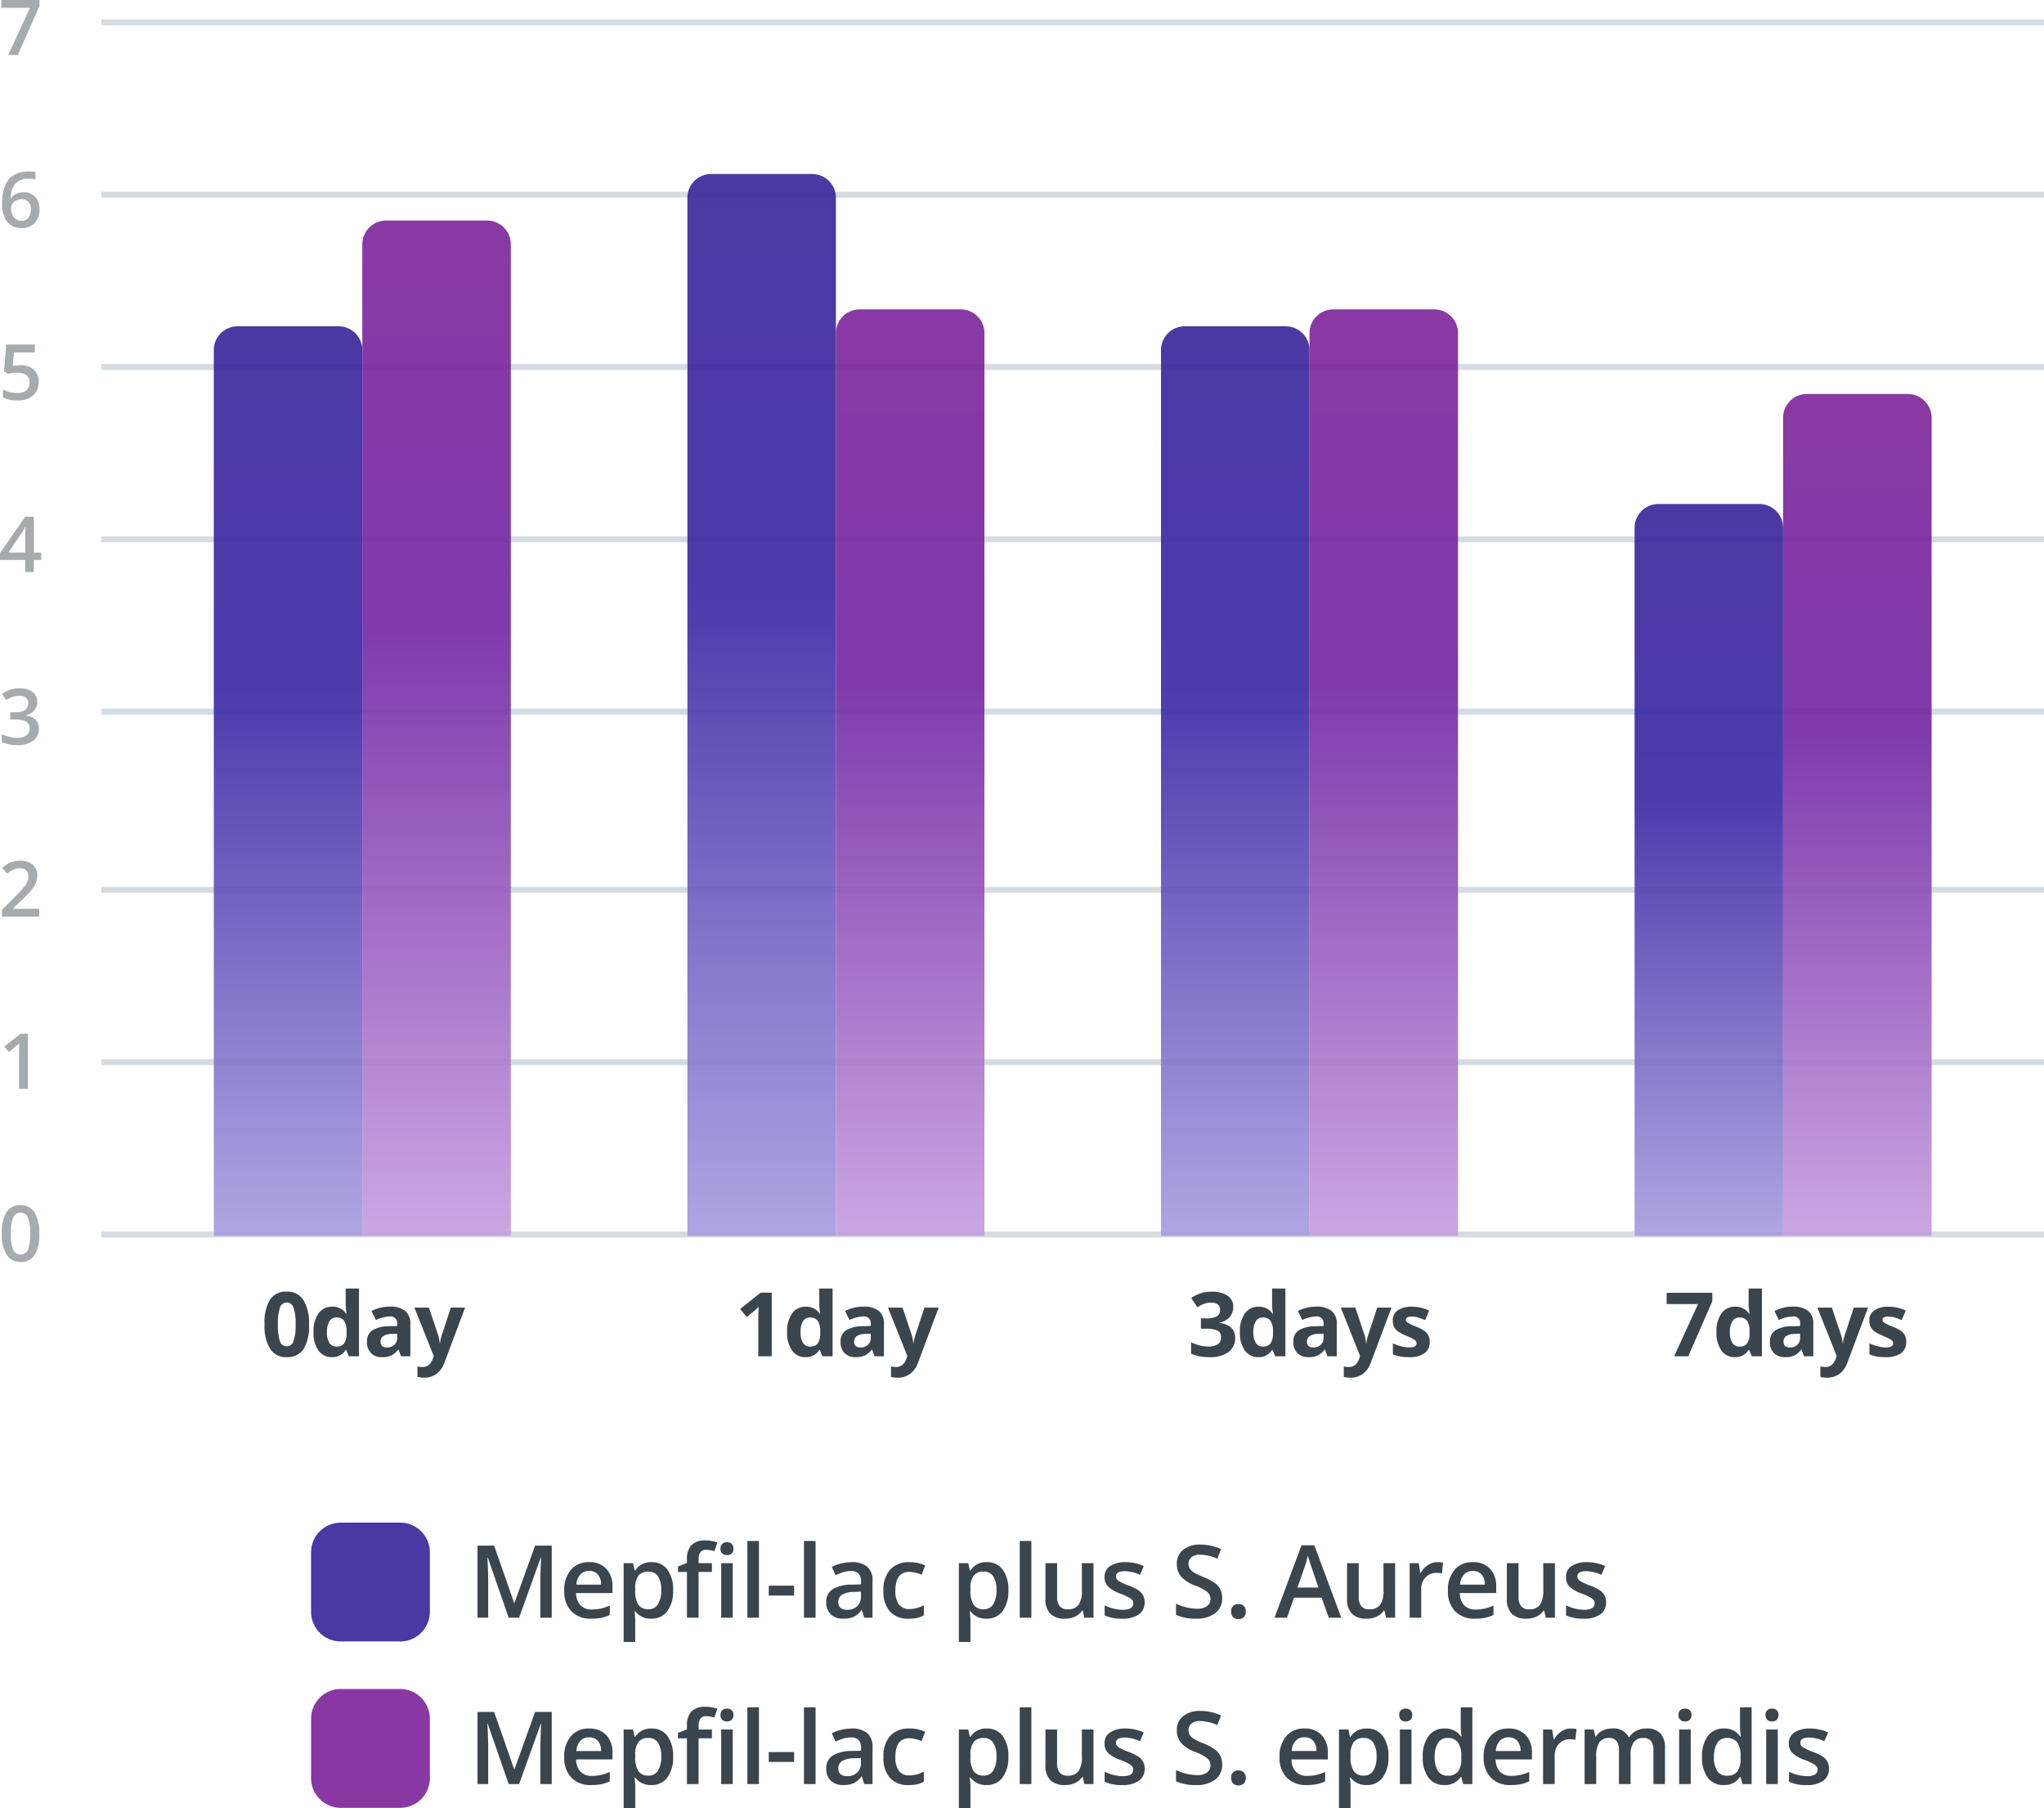 <svg xmlns="http://www.w3.org/2000/svg" xmlns:xlink="http://www.w3.org/1999/xlink" width="344.071" height="304.352" viewBox="0 0 344.071 304.352">
  <defs>
    <linearGradient id="linear-gradient" y1="0.5" x2="1" y2="0.5" gradientUnits="objectBoundingBox">
      <stop offset="0" stop-color="#c59de0"/>
      <stop offset="0.6" stop-color="#7125a3"/>
      <stop offset="1" stop-color="#7d2399"/>
    </linearGradient>
    <linearGradient id="linear-gradient-5" y1="0.5" x2="1" y2="0.5" gradientUnits="objectBoundingBox">
      <stop offset="0" stop-color="#a89de0"/>
      <stop offset="0.6" stop-color="#3a25a3"/>
      <stop offset="1" stop-color="#372399"/>
    </linearGradient>
  </defs>
  <g id="그룹_1622" data-name="그룹 1622" transform="translate(-932.429 -1387.732)">
    <path id="패스_3074" data-name="패스 3074" d="M15.806,14l3.669-7.954H14.651V4.732h6.417V5.773L17.418,14ZM14.778,39.045q0-5.446,4.437-5.446a5.5,5.5,0,0,1,1.181.108v1.244a4.031,4.031,0,0,0-1.117-.14,2.926,2.926,0,0,0-2.241.8,3.884,3.884,0,0,0-.812,2.564H16.3a2.042,2.042,0,0,1,.838-.8,2.7,2.7,0,0,1,1.27-.282,2.526,2.526,0,0,1,1.968.774,3,3,0,0,1,.7,2.1,3.188,3.188,0,0,1-.816,2.307,2.943,2.943,0,0,1-2.225.847,3.105,3.105,0,0,1-1.733-.479,3.06,3.06,0,0,1-1.133-1.4A5.539,5.539,0,0,1,14.778,39.045Zm3.237,2.85a1.46,1.46,0,0,0,1.184-.5,2.144,2.144,0,0,0,.416-1.416,1.873,1.873,0,0,0-.39-1.257,1.455,1.455,0,0,0-1.171-.457,1.934,1.934,0,0,0-.889.206,1.632,1.632,0,0,0-.641.565,1.324,1.324,0,0,0-.235.733,2.351,2.351,0,0,0,.486,1.508A1.516,1.516,0,0,0,18.015,41.9ZM17.9,66.2a3.182,3.182,0,0,1,2.222.743,2.6,2.6,0,0,1,.819,2.025,2.958,2.958,0,0,1-.93,2.32,3.825,3.825,0,0,1-2.644.835,5,5,0,0,1-2.444-.5V70.273a4.481,4.481,0,0,0,1.181.451,5.366,5.366,0,0,0,1.238.159,2.3,2.3,0,0,0,1.536-.451,1.641,1.641,0,0,0,.527-1.32q0-1.663-2.12-1.663a5.557,5.557,0,0,0-.736.06q-.438.06-.768.136l-.667-.394.355-4.532h4.824v1.327h-3.51l-.209,2.3q.222-.038.543-.089A5.118,5.118,0,0,1,17.9,66.2Zm3.472,32.771h-1.25V101H18.669V98.975h-4.24V97.826l4.24-6.132h1.454v6.043h1.25Zm-2.7-1.238v-2.33q0-1.244.063-2.038h-.051a7.2,7.2,0,0,1-.559,1.016l-2.3,3.352Zm2.025,25.115a2.15,2.15,0,0,1-.514,1.469,2.588,2.588,0,0,1-1.447.79v.051a2.8,2.8,0,0,1,1.676.7,1.988,1.988,0,0,1,.559,1.476,2.452,2.452,0,0,1-.946,2.066,4.339,4.339,0,0,1-2.691.727,6.061,6.061,0,0,1-2.6-.5V128.3a5.944,5.944,0,0,0,1.25.451,5.429,5.429,0,0,0,1.27.159,2.677,2.677,0,0,0,1.612-.4,1.447,1.447,0,0,0,.533-1.238,1.178,1.178,0,0,0-.59-1.092,3.77,3.77,0,0,0-1.854-.349h-.806v-1.212h.819q2.222,0,2.222-1.536a1.133,1.133,0,0,0-.387-.92,1.743,1.743,0,0,0-1.143-.324,3.46,3.46,0,0,0-1.016.149,4.808,4.808,0,0,0-1.155.581l-.73-1.041a4.865,4.865,0,0,1,2.964-.939,3.527,3.527,0,0,1,2.19.6A1.979,1.979,0,0,1,20.694,122.853ZM21.043,159H14.752v-1.13l2.393-2.406a20.356,20.356,0,0,0,1.406-1.539,3.675,3.675,0,0,0,.5-.854,2.3,2.3,0,0,0,.159-.857,1.307,1.307,0,0,0-.378-.99,1.447,1.447,0,0,0-1.044-.362,2.784,2.784,0,0,0-1.031.2,4.828,4.828,0,0,0-1.152.711l-.806-.984a5.2,5.2,0,0,1,1.5-.927,4.4,4.4,0,0,1,1.555-.273,3.06,3.06,0,0,1,2.076.676,2.283,2.283,0,0,1,.781,1.819,3.191,3.191,0,0,1-.225,1.193,4.85,4.85,0,0,1-.692,1.165,15.812,15.812,0,0,1-1.552,1.622l-1.612,1.562v.063h4.405Zm-1.911,29H17.641v-5.992q0-1.073.051-1.7-.146.152-.359.336t-1.425,1.168l-.749-.946,2.729-2.146h1.244Zm1.911,24.36a6.6,6.6,0,0,1-.778,3.593,2.654,2.654,0,0,1-2.377,1.174,2.635,2.635,0,0,1-2.349-1.212,6.483,6.483,0,0,1-.8-3.555,6.638,6.638,0,0,1,.778-3.621,2.655,2.655,0,0,1,2.371-1.165,2.637,2.637,0,0,1,2.355,1.219A6.531,6.531,0,0,1,21.043,212.36Zm-4.792,0a6.762,6.762,0,0,0,.39,2.71,1.364,1.364,0,0,0,2.5-.013,9.382,9.382,0,0,0,0-5.4,1.359,1.359,0,0,0-2.5-.016A6.812,6.812,0,0,0,16.25,212.36Z" transform="translate(918 1383)" fill="#3b454d" opacity="0.45"/>
    <path id="패스_3075" data-name="패스 3075" d="M0,0H327" transform="translate(949.5 1391.5)" fill="none" stroke="#063451" stroke-width="1" opacity="0.17"/>
    <path id="패스_3080" data-name="패스 3080" d="M0,0H327" transform="translate(949.5 1595.5)" fill="none" stroke="#063451" stroke-width="1" opacity="0.17"/>
    <path id="패스_3081" data-name="패스 3081" d="M0,0H327" transform="translate(949.5 1566.5)" fill="none" stroke="#063451" stroke-width="1" opacity="0.17"/>
    <path id="패스_3082" data-name="패스 3082" d="M0,0H327" transform="translate(949.5 1537.5)" fill="none" stroke="#063451" stroke-width="1" opacity="0.17"/>
    <path id="패스_3083" data-name="패스 3083" d="M0,0H327" transform="translate(949.5 1507.5)" fill="none" stroke="#063451" stroke-width="1" opacity="0.17"/>
    <path id="패스_3084" data-name="패스 3084" d="M0,0H327" transform="translate(949.5 1478.5)" fill="none" stroke="#063451" stroke-width="1" opacity="0.17"/>
    <path id="패스_3076" data-name="패스 3076" d="M0,0H327" transform="translate(949.5 1449.5)" fill="none" stroke="#063451" stroke-width="1" opacity="0.17"/>
    <path id="패스_3077" data-name="패스 3077" d="M0,0H327" transform="translate(949.5 1420.5)" fill="none" stroke="#063451" stroke-width="1" opacity="0.17"/>
    <path id="패스_3078" data-name="패스 3078" d="M0,0H166.9a4,4,0,0,1,4,4V21a4,4,0,0,1-4,4H0Z" transform="translate(993.419 1595.75) rotate(-90)" opacity="0.9" fill="url(#linear-gradient)"/>
    <path id="패스_3085" data-name="패스 3085" d="M0,0H151.949a4,4,0,0,1,4,4V21a4,4,0,0,1-4,4H0Z" transform="translate(1073.14 1595.75) rotate(-90)" opacity="0.9" fill="url(#linear-gradient)"/>
    <path id="패스_3086" data-name="패스 3086" d="M0,0H151.949a4,4,0,0,1,4,4V21a4,4,0,0,1-4,4H0Z" transform="translate(1152.86 1595.75) rotate(-90)" opacity="0.9" fill="url(#linear-gradient)"/>
    <path id="패스_3097" data-name="패스 3097" d="M0,0H137.707a4,4,0,0,1,4,4V21a4,4,0,0,1-4,4H0Z" transform="translate(1232.581 1595.75) rotate(-90)" opacity="0.9" fill="url(#linear-gradient)"/>
    <path id="패스_3079" data-name="패스 3079" d="M0,0H149.1a4,4,0,0,1,4,4V21a4,4,0,0,1-4,4H0Z" transform="translate(968.419 1595.75) rotate(-90)" opacity="0.9" fill="url(#linear-gradient-5)"/>
    <path id="패스_3087" data-name="패스 3087" d="M0,0H174.736a4,4,0,0,1,4,4V21a4,4,0,0,1-4,4H0Z" transform="translate(1048.14 1595.75) rotate(-90)" opacity="0.9" fill="url(#linear-gradient-5)"/>
    <path id="패스_3088" data-name="패스 3088" d="M0,0H149.1a4,4,0,0,1,4,4V21a4,4,0,0,1-4,4H0Z" transform="translate(1127.86 1595.75) rotate(-90)" opacity="0.9" fill="url(#linear-gradient-5)"/>
    <path id="패스_3089" data-name="패스 3089" d="M0,0H119.193a4,4,0,0,1,4,4V21a4,4,0,0,1-4,4H0Z" transform="translate(1207.581 1595.75) rotate(-90)" opacity="0.9" fill="url(#linear-gradient-5)"/>
    <path id="패스_3090" data-name="패스 3090" d="M8.027-5.354A7.464,7.464,0,0,1,7.108-1.2,3.189,3.189,0,0,1,4.277.146,3.153,3.153,0,0,1,1.483-1.245,7.358,7.358,0,0,1,.542-5.354a7.535,7.535,0,0,1,.916-4.178,3.176,3.176,0,0,1,2.82-1.344,3.161,3.161,0,0,1,2.8,1.406A7.373,7.373,0,0,1,8.027-5.354Zm-5.237,0a8.331,8.331,0,0,0,.341,2.823,1.179,1.179,0,0,0,1.146.853A1.191,1.191,0,0,0,5.42-2.542a8.1,8.1,0,0,0,.352-2.812,8.076,8.076,0,0,0-.355-2.831,1.193,1.193,0,0,0-1.139-.861,1.183,1.183,0,0,0-1.143.861A8.316,8.316,0,0,0,2.791-5.354Zm9.086,5.5A2.66,2.66,0,0,1,9.61-.974,5.152,5.152,0,0,1,8.786-4.08a5.157,5.157,0,0,1,.839-3.138,2.724,2.724,0,0,1,2.311-1.124,2.671,2.671,0,0,1,2.358,1.2h.073A9.132,9.132,0,0,1,14.2-8.774V-11.4H16.44V0H14.726l-.432-1.062h-.1A2.556,2.556,0,0,1,11.877.146Zm.784-1.78a1.514,1.514,0,0,0,1.256-.5,2.9,2.9,0,0,0,.436-1.692v-.242a3.348,3.348,0,0,0-.406-1.89,1.51,1.51,0,0,0-1.322-.571,1.311,1.311,0,0,0-1.161.634,3.38,3.38,0,0,0-.414,1.842,3.2,3.2,0,0,0,.417,1.813A1.364,1.364,0,0,0,12.66-1.633ZM23.526,0l-.432-1.113h-.059a3.3,3.3,0,0,1-1.161.985,3.752,3.752,0,0,1-1.556.275,2.517,2.517,0,0,1-1.857-.674,2.588,2.588,0,0,1-.677-1.919A2.161,2.161,0,0,1,18.7-4.369a5.284,5.284,0,0,1,2.75-.685L22.867-5.1v-.359A1.114,1.114,0,0,0,21.593-6.7a5.808,5.808,0,0,0-2.307.593l-.74-1.509a6.657,6.657,0,0,1,3.135-.74,3.9,3.9,0,0,1,2.527.718,2.653,2.653,0,0,1,.879,2.183V0Zm-.659-3.794L22-3.765a2.768,2.768,0,0,0-1.45.352,1.1,1.1,0,0,0-.476.981q0,.945,1.084.945A1.717,1.717,0,0,0,22.4-1.934a1.569,1.569,0,0,0,.465-1.187Zm2.9-4.395h2.446l1.545,4.607a6.392,6.392,0,0,1,.271,1.421h.044a6.279,6.279,0,0,1,.315-1.421L31.9-8.188h2.4L30.833,1.047a4,4,0,0,1-1.359,1.919,3.429,3.429,0,0,1-2.062.637,5.185,5.185,0,0,1-1.135-.125V1.707a3.819,3.819,0,0,0,.879.1,1.587,1.587,0,0,0,1.036-.363A2.35,2.35,0,0,0,28.884.344l.132-.4Z" transform="translate(976.419 1616)" fill="#3b454d"/>
    <path id="패스_3091" data-name="패스 3091" d="M6.848,0,3.329-10.135H3.262Q3.4-7.877,3.4-5.9V0H1.6V-12.136H4.4L7.77-2.482h.05l3.47-9.654h2.806V0H12.186V-6q0-.9.046-2.357t.079-1.76h-.066L8.6,0Zm13.9.166A4.441,4.441,0,0,1,17.4-1.083,4.742,4.742,0,0,1,16.2-4.524,5.2,5.2,0,0,1,17.316-8.06,3.871,3.871,0,0,1,20.4-9.347a3.783,3.783,0,0,1,2.872,1.1A4.219,4.219,0,0,1,24.322-5.2V-4.15H18.2A3.015,3.015,0,0,0,18.926-2.1a2.515,2.515,0,0,0,1.917.718,7.078,7.078,0,0,0,1.515-.154,7.941,7.941,0,0,0,1.507-.51V-.457a5.989,5.989,0,0,1-1.444.481A8.857,8.857,0,0,1,20.752.166ZM20.4-7.869a1.96,1.96,0,0,0-1.49.589,2.809,2.809,0,0,0-.668,1.718H22.4a2.541,2.541,0,0,0-.548-1.722A1.874,1.874,0,0,0,20.4-7.869ZM30.855.166a3.216,3.216,0,0,1-2.706-1.253h-.116q.116,1.162.116,1.411v3.76H26.2V-9.181h1.577q.066.257.274,1.229h.1a3.056,3.056,0,0,1,2.739-1.395A3.186,3.186,0,0,1,33.565-8.1a5.614,5.614,0,0,1,.959,3.495A5.618,5.618,0,0,1,33.548-1.1,3.215,3.215,0,0,1,30.855.166Zm-.473-7.919a2.028,2.028,0,0,0-1.7.681A3.528,3.528,0,0,0,28.149-4.9v.291a4.294,4.294,0,0,0,.531,2.428,1.976,1.976,0,0,0,1.735.751,1.761,1.761,0,0,0,1.561-.83,4.287,4.287,0,0,0,.548-2.366,4.136,4.136,0,0,0-.544-2.337A1.814,1.814,0,0,0,30.382-7.753Zm10.675.05H38.815V0H36.856V-7.7H35.346v-.913l1.511-.6v-.6a3.34,3.34,0,0,1,.764-2.411,3.122,3.122,0,0,1,2.333-.784,6.225,6.225,0,0,1,2.025.34l-.515,1.478a4.5,4.5,0,0,0-1.378-.232,1.121,1.121,0,0,0-.967.411,2.07,2.07,0,0,0-.3,1.233v.6h2.241ZM44.568,0H42.617V-9.181h1.951ZM42.5-11.613a1.08,1.08,0,0,1,.286-.805A1.116,1.116,0,0,1,43.6-12.7a1.092,1.092,0,0,1,.8.282,1.08,1.08,0,0,1,.286.805,1.06,1.06,0,0,1-.286.784,1.083,1.083,0,0,1-.8.286,1.106,1.106,0,0,1-.818-.286A1.06,1.06,0,0,1,42.5-11.613ZM48.976,0H47.025V-12.916h1.951Zm1.652-3.727v-1.66h4.267v1.66ZM58.506,0H56.555V-12.916h1.951ZM66.7,0l-.39-1.278h-.066A3.761,3.761,0,0,1,64.906-.137a4.226,4.226,0,0,1-1.727.3,2.922,2.922,0,0,1-2.113-.73,2.733,2.733,0,0,1-.76-2.067,2.427,2.427,0,0,1,1.054-2.142,6.079,6.079,0,0,1,3.212-.789l1.585-.05V-6.1a1.856,1.856,0,0,0-.411-1.316,1.676,1.676,0,0,0-1.274-.436,4.406,4.406,0,0,0-1.353.208,10.211,10.211,0,0,0-1.245.49L61.245-8.55a6.789,6.789,0,0,1,1.635-.594,7.526,7.526,0,0,1,1.677-.2,3.971,3.971,0,0,1,2.644.764,2.99,2.99,0,0,1,.892,2.4V0ZM63.794-1.328A2.416,2.416,0,0,0,65.5-1.922a2.152,2.152,0,0,0,.643-1.664v-.8l-1.179.05a4.033,4.033,0,0,0-2,.461,1.4,1.4,0,0,0-.627,1.258,1.227,1.227,0,0,0,.365.95A1.569,1.569,0,0,0,63.794-1.328ZM74.178.166A4.02,4.02,0,0,1,71.012-1.05a5.081,5.081,0,0,1-1.083-3.49A5.109,5.109,0,0,1,71.061-8.1a4.2,4.2,0,0,1,3.275-1.245,6.137,6.137,0,0,1,2.615.54l-.589,1.569A5.908,5.908,0,0,0,74.32-7.72q-2.382,0-2.382,3.163a3.787,3.787,0,0,0,.594,2.32,2.055,2.055,0,0,0,1.739.776,4.989,4.989,0,0,0,2.465-.647v1.7a3.852,3.852,0,0,1-1.116.44A6.7,6.7,0,0,1,74.178.166Zm13.108,0A3.216,3.216,0,0,1,84.58-1.087h-.116Q84.58.075,84.58.324v3.76H82.629V-9.181h1.577q.066.257.274,1.229h.1a3.056,3.056,0,0,1,2.739-1.395A3.186,3.186,0,0,1,90-8.1a5.614,5.614,0,0,1,.959,3.495A5.618,5.618,0,0,1,89.98-1.1,3.215,3.215,0,0,1,87.286.166Zm-.473-7.919a2.028,2.028,0,0,0-1.7.681A3.528,3.528,0,0,0,84.58-4.9v.291a4.294,4.294,0,0,0,.531,2.428,1.976,1.976,0,0,0,1.735.751,1.761,1.761,0,0,0,1.561-.83,4.287,4.287,0,0,0,.548-2.366,4.136,4.136,0,0,0-.544-2.337A1.814,1.814,0,0,0,86.813-7.753ZM94.832,0H92.881V-12.916h1.951Zm8.924,0-.274-1.2h-.1a2.768,2.768,0,0,1-1.158,1,3.872,3.872,0,0,1-1.714.365,3.365,3.365,0,0,1-2.49-.83A3.441,3.441,0,0,1,97.2-3.179v-6h1.967V-3.52A2.456,2.456,0,0,0,99.6-1.938a1.648,1.648,0,0,0,1.353.527,2.154,2.154,0,0,0,1.805-.735,4.048,4.048,0,0,0,.577-2.461V-9.181h1.959V0ZM113.9-2.615a2.4,2.4,0,0,1-.979,2.063,4.69,4.69,0,0,1-2.806.718,6.627,6.627,0,0,1-2.947-.556V-2.075a7.235,7.235,0,0,0,3.013.747q1.8,0,1.8-1.087a.861.861,0,0,0-.2-.581,2.358,2.358,0,0,0-.656-.481,11.284,11.284,0,0,0-1.27-.564,5.875,5.875,0,0,1-2.146-1.229,2.273,2.273,0,0,1-.56-1.594,2.093,2.093,0,0,1,.95-1.83,4.51,4.51,0,0,1,2.586-.652,7.323,7.323,0,0,1,3.063.656l-.631,1.469a6.813,6.813,0,0,0-2.5-.614q-1.544,0-1.544.88a.885.885,0,0,0,.4.73,8.854,8.854,0,0,0,1.756.822,8.025,8.025,0,0,1,1.652.805,2.406,2.406,0,0,1,.764.843A2.438,2.438,0,0,1,113.9-2.615ZM126.949-3.3a3.054,3.054,0,0,1-1.17,2.54,5.094,5.094,0,0,1-3.229.921,7.7,7.7,0,0,1-3.37-.639V-2.349a9.16,9.16,0,0,0,1.764.614,7.479,7.479,0,0,0,1.739.224,2.766,2.766,0,0,0,1.739-.448,1.462,1.462,0,0,0,.56-1.2,1.508,1.508,0,0,0-.515-1.154,7.748,7.748,0,0,0-2.125-1.121A5.622,5.622,0,0,1,120-6.973a3.249,3.249,0,0,1-.681-2.075,2.906,2.906,0,0,1,1.079-2.391,4.476,4.476,0,0,1,2.9-.872,8.512,8.512,0,0,1,3.47.764l-.631,1.619a7.581,7.581,0,0,0-2.889-.681,2.217,2.217,0,0,0-1.461.419,1.377,1.377,0,0,0-.5,1.108,1.56,1.56,0,0,0,.2.809,2.035,2.035,0,0,0,.656.635,11.092,11.092,0,0,0,1.644.789,8.993,8.993,0,0,1,1.959,1.038,3.052,3.052,0,0,1,.913,1.087A3.271,3.271,0,0,1,126.949-3.3Zm1.511,2.258a1.278,1.278,0,0,1,.315-.93,1.218,1.218,0,0,1,.913-.324,1.2,1.2,0,0,1,.921.336,1.287,1.287,0,0,1,.315.917,1.319,1.319,0,0,1-.32.934,1.189,1.189,0,0,1-.917.344,1.184,1.184,0,0,1-.913-.34A1.327,1.327,0,0,1,128.46-1.038ZM144.9,0l-1.212-3.37h-4.64L137.857,0h-2.092l4.541-12.186h2.158L147,0Zm-1.735-5.08-1.137-3.3q-.125-.332-.344-1.046t-.3-1.046a18.6,18.6,0,0,1-.656,2.233l-1.1,3.163ZM154.534,0l-.274-1.2h-.1A2.768,2.768,0,0,1,153-.2a3.872,3.872,0,0,1-1.714.365,3.365,3.365,0,0,1-2.49-.83,3.441,3.441,0,0,1-.822-2.515v-6h1.967V-3.52a2.456,2.456,0,0,0,.432,1.581,1.648,1.648,0,0,0,1.353.527,2.154,2.154,0,0,0,1.805-.735,4.048,4.048,0,0,0,.577-2.461V-9.181h1.959V0Zm8.633-9.347a4.7,4.7,0,0,1,.971.083l-.191,1.818a3.687,3.687,0,0,0-.863-.1,2.5,2.5,0,0,0-1.9.764,2.76,2.76,0,0,0-.726,1.984V0H158.51V-9.181h1.527l.257,1.619h.1a3.637,3.637,0,0,1,1.191-1.3A2.831,2.831,0,0,1,163.167-9.347ZM169.509.166a4.441,4.441,0,0,1-3.349-1.249,4.742,4.742,0,0,1-1.208-3.441,5.2,5.2,0,0,1,1.121-3.536,3.871,3.871,0,0,1,3.08-1.287,3.783,3.783,0,0,1,2.872,1.1A4.219,4.219,0,0,1,173.078-5.2V-4.15h-6.118a3.015,3.015,0,0,0,.722,2.054,2.515,2.515,0,0,0,1.917.718,7.078,7.078,0,0,0,1.515-.154,7.941,7.941,0,0,0,1.507-.51V-.457a5.989,5.989,0,0,1-1.444.481A8.857,8.857,0,0,1,169.509.166Zm-.357-8.035a1.96,1.96,0,0,0-1.49.589,2.809,2.809,0,0,0-.668,1.718h4.167a2.541,2.541,0,0,0-.548-1.722A1.874,1.874,0,0,0,169.152-7.869ZM181.429,0l-.274-1.2h-.1a2.768,2.768,0,0,1-1.158,1,3.872,3.872,0,0,1-1.714.365,3.365,3.365,0,0,1-2.49-.83,3.441,3.441,0,0,1-.822-2.515v-6h1.967V-3.52a2.456,2.456,0,0,0,.432,1.581,1.648,1.648,0,0,0,1.353.527,2.154,2.154,0,0,0,1.805-.735,4.048,4.048,0,0,0,.577-2.461V-9.181h1.959V0Zm10.144-2.615a2.4,2.4,0,0,1-.979,2.063,4.69,4.69,0,0,1-2.806.718,6.627,6.627,0,0,1-2.947-.556V-2.075a7.235,7.235,0,0,0,3.013.747q1.8,0,1.8-1.087a.861.861,0,0,0-.2-.581,2.358,2.358,0,0,0-.656-.481,11.286,11.286,0,0,0-1.27-.564,5.875,5.875,0,0,1-2.146-1.229,2.273,2.273,0,0,1-.56-1.594,2.093,2.093,0,0,1,.95-1.83,4.51,4.51,0,0,1,2.586-.652,7.323,7.323,0,0,1,3.063.656l-.631,1.469a6.813,6.813,0,0,0-2.5-.614q-1.544,0-1.544.88a.885.885,0,0,0,.4.73,8.853,8.853,0,0,0,1.756.822,8.025,8.025,0,0,1,1.652.805,2.406,2.406,0,0,1,.764.843A2.438,2.438,0,0,1,191.573-2.615ZM6.848,28,3.329,17.865H3.262Q3.4,20.123,3.4,22.1V28H1.6V15.864H4.4l3.37,9.654h.05l3.47-9.654h2.806V28H12.186V22q0-.9.046-2.357t.079-1.76h-.066L8.6,28Zm13.9.166A4.441,4.441,0,0,1,17.4,26.917,4.742,4.742,0,0,1,16.2,23.476a5.2,5.2,0,0,1,1.121-3.536,3.871,3.871,0,0,1,3.08-1.287,3.783,3.783,0,0,1,2.872,1.1A4.219,4.219,0,0,1,24.322,22.8V23.85H18.2a3.015,3.015,0,0,0,.722,2.054,2.515,2.515,0,0,0,1.917.718,7.078,7.078,0,0,0,1.515-.154,7.941,7.941,0,0,0,1.507-.51v1.585a5.989,5.989,0,0,1-1.444.481A8.857,8.857,0,0,1,20.752,28.166ZM20.4,20.131a1.96,1.96,0,0,0-1.49.589,2.809,2.809,0,0,0-.668,1.718H22.4a2.541,2.541,0,0,0-.548-1.722A1.874,1.874,0,0,0,20.4,20.131Zm10.459,8.035a3.216,3.216,0,0,1-2.706-1.253h-.116q.116,1.162.116,1.411v3.76H26.2V18.819h1.577q.066.257.274,1.229h.1a3.056,3.056,0,0,1,2.739-1.395A3.186,3.186,0,0,1,33.565,19.9a5.614,5.614,0,0,1,.959,3.495,5.618,5.618,0,0,1-.975,3.511A3.215,3.215,0,0,1,30.855,28.166Zm-.473-7.919a2.028,2.028,0,0,0-1.7.681,3.528,3.528,0,0,0-.535,2.175v.291a4.294,4.294,0,0,0,.531,2.428,1.976,1.976,0,0,0,1.735.751,1.761,1.761,0,0,0,1.561-.83,4.287,4.287,0,0,0,.548-2.366,4.136,4.136,0,0,0-.544-2.337A1.814,1.814,0,0,0,30.382,20.247Zm10.675.05H38.815V28H36.856V20.3H35.346v-.913l1.511-.6v-.6a3.34,3.34,0,0,1,.764-2.411,3.122,3.122,0,0,1,2.333-.784,6.225,6.225,0,0,1,2.025.34l-.515,1.478a4.5,4.5,0,0,0-1.378-.232,1.121,1.121,0,0,0-.967.411,2.07,2.07,0,0,0-.3,1.233v.6h2.241ZM44.568,28H42.617V18.819h1.951ZM42.5,16.387a1.08,1.08,0,0,1,.286-.805A1.116,1.116,0,0,1,43.6,15.3a1.092,1.092,0,0,1,.8.282,1.08,1.08,0,0,1,.286.805,1.06,1.06,0,0,1-.286.784,1.083,1.083,0,0,1-.8.286,1.106,1.106,0,0,1-.818-.286A1.06,1.06,0,0,1,42.5,16.387ZM48.976,28H47.025V15.084h1.951Zm1.652-3.727v-1.66h4.267v1.66ZM58.506,28H56.555V15.084h1.951ZM66.7,28l-.39-1.278h-.066a3.761,3.761,0,0,1-1.336,1.141,4.226,4.226,0,0,1-1.727.3,2.922,2.922,0,0,1-2.113-.73,2.733,2.733,0,0,1-.76-2.067,2.427,2.427,0,0,1,1.054-2.142,6.079,6.079,0,0,1,3.212-.789l1.585-.05V21.9a1.856,1.856,0,0,0-.411-1.316,1.676,1.676,0,0,0-1.274-.436,4.406,4.406,0,0,0-1.353.208,10.211,10.211,0,0,0-1.245.49l-.631-1.395a6.789,6.789,0,0,1,1.635-.594,7.525,7.525,0,0,1,1.677-.2,3.971,3.971,0,0,1,2.644.764,2.99,2.99,0,0,1,.892,2.4V28Zm-2.905-1.328a2.416,2.416,0,0,0,1.706-.594,2.152,2.152,0,0,0,.643-1.664v-.8l-1.179.05a4.033,4.033,0,0,0-2,.461,1.4,1.4,0,0,0-.627,1.258,1.227,1.227,0,0,0,.365.95A1.569,1.569,0,0,0,63.794,26.672Zm10.385,1.494a4.02,4.02,0,0,1-3.167-1.216,5.081,5.081,0,0,1-1.083-3.49A5.109,5.109,0,0,1,71.061,19.9a4.2,4.2,0,0,1,3.275-1.245,6.137,6.137,0,0,1,2.615.54l-.589,1.569a5.908,5.908,0,0,0-2.042-.481q-2.382,0-2.382,3.163a3.787,3.787,0,0,0,.594,2.32,2.055,2.055,0,0,0,1.739.776,4.989,4.989,0,0,0,2.465-.647v1.7a3.852,3.852,0,0,1-1.116.44A6.7,6.7,0,0,1,74.178,28.166Zm13.108,0a3.216,3.216,0,0,1-2.706-1.253h-.116q.116,1.162.116,1.411v3.76H82.629V18.819h1.577q.066.257.274,1.229h.1a3.056,3.056,0,0,1,2.739-1.395A3.186,3.186,0,0,1,90,19.9a5.614,5.614,0,0,1,.959,3.495A5.618,5.618,0,0,1,89.98,26.9,3.215,3.215,0,0,1,87.286,28.166Zm-.473-7.919a2.028,2.028,0,0,0-1.7.681A3.528,3.528,0,0,0,84.58,23.1v.291a4.294,4.294,0,0,0,.531,2.428,1.976,1.976,0,0,0,1.735.751,1.761,1.761,0,0,0,1.561-.83,4.287,4.287,0,0,0,.548-2.366,4.136,4.136,0,0,0-.544-2.337A1.814,1.814,0,0,0,86.813,20.247ZM94.832,28H92.881V15.084h1.951Zm8.924,0-.274-1.2h-.1a2.768,2.768,0,0,1-1.158,1,3.872,3.872,0,0,1-1.714.365,3.365,3.365,0,0,1-2.49-.83,3.441,3.441,0,0,1-.822-2.515v-6h1.967V24.48a2.456,2.456,0,0,0,.432,1.581,1.648,1.648,0,0,0,1.353.527,2.154,2.154,0,0,0,1.805-.735,4.048,4.048,0,0,0,.577-2.461V18.819h1.959V28ZM113.9,25.385a2.4,2.4,0,0,1-.979,2.063,4.69,4.69,0,0,1-2.806.718,6.627,6.627,0,0,1-2.947-.556V25.925a7.235,7.235,0,0,0,3.013.747q1.8,0,1.8-1.087a.861.861,0,0,0-.2-.581,2.358,2.358,0,0,0-.656-.481,11.285,11.285,0,0,0-1.27-.564,5.875,5.875,0,0,1-2.146-1.229,2.273,2.273,0,0,1-.56-1.594,2.093,2.093,0,0,1,.95-1.83,4.51,4.51,0,0,1,2.586-.652,7.323,7.323,0,0,1,3.063.656l-.631,1.469a6.813,6.813,0,0,0-2.5-.614q-1.544,0-1.544.88a.885.885,0,0,0,.4.73,8.854,8.854,0,0,0,1.756.822,8.025,8.025,0,0,1,1.652.805,2.406,2.406,0,0,1,.764.843A2.438,2.438,0,0,1,113.9,25.385Zm13.049-.681a3.054,3.054,0,0,1-1.17,2.54,5.094,5.094,0,0,1-3.229.921,7.7,7.7,0,0,1-3.37-.639V25.651a9.16,9.16,0,0,0,1.764.614,7.479,7.479,0,0,0,1.739.224,2.766,2.766,0,0,0,1.739-.448,1.462,1.462,0,0,0,.56-1.2,1.508,1.508,0,0,0-.515-1.154,7.748,7.748,0,0,0-2.125-1.121A5.622,5.622,0,0,1,120,21.027a3.249,3.249,0,0,1-.681-2.075,2.906,2.906,0,0,1,1.079-2.391,4.476,4.476,0,0,1,2.9-.872,8.512,8.512,0,0,1,3.47.764l-.631,1.619a7.581,7.581,0,0,0-2.889-.681,2.217,2.217,0,0,0-1.461.419,1.377,1.377,0,0,0-.5,1.108,1.56,1.56,0,0,0,.2.809,2.035,2.035,0,0,0,.656.635,11.092,11.092,0,0,0,1.644.789,8.993,8.993,0,0,1,1.959,1.038,3.052,3.052,0,0,1,.913,1.087A3.271,3.271,0,0,1,126.949,24.7Zm1.511,2.258a1.278,1.278,0,0,1,.315-.93,1.218,1.218,0,0,1,.913-.324,1.2,1.2,0,0,1,.921.336,1.287,1.287,0,0,1,.315.917,1.319,1.319,0,0,1-.32.934,1.394,1.394,0,0,1-1.83,0A1.327,1.327,0,0,1,128.46,26.962Zm12.709,1.2a4.441,4.441,0,0,1-3.349-1.249,4.742,4.742,0,0,1-1.208-3.441,5.2,5.2,0,0,1,1.121-3.536,3.871,3.871,0,0,1,3.08-1.287,3.783,3.783,0,0,1,2.872,1.1,4.219,4.219,0,0,1,1.054,3.038V23.85h-6.118a3.015,3.015,0,0,0,.722,2.054,2.515,2.515,0,0,0,1.917.718,7.078,7.078,0,0,0,1.515-.154,7.941,7.941,0,0,0,1.507-.51v1.585a5.989,5.989,0,0,1-1.444.481A8.857,8.857,0,0,1,141.169,28.166Zm-.357-8.035a1.96,1.96,0,0,0-1.49.589,2.809,2.809,0,0,0-.668,1.718h4.167a2.541,2.541,0,0,0-.548-1.722A1.874,1.874,0,0,0,140.812,20.131Zm10.459,8.035a3.216,3.216,0,0,1-2.706-1.253h-.116q.116,1.162.116,1.411v3.76h-1.951V18.819h1.577q.066.257.274,1.229h.1a3.056,3.056,0,0,1,2.739-1.395,3.186,3.186,0,0,1,2.677,1.245,5.614,5.614,0,0,1,.959,3.495,5.618,5.618,0,0,1-.975,3.511A3.215,3.215,0,0,1,151.271,28.166Zm-.473-7.919a2.028,2.028,0,0,0-1.7.681,3.528,3.528,0,0,0-.535,2.175v.291a4.294,4.294,0,0,0,.531,2.428,1.976,1.976,0,0,0,1.735.751,1.761,1.761,0,0,0,1.561-.83,4.287,4.287,0,0,0,.548-2.366,4.136,4.136,0,0,0-.544-2.337A1.814,1.814,0,0,0,150.8,20.247ZM158.817,28h-1.951V18.819h1.951ZM156.75,16.387a1.08,1.08,0,0,1,.286-.805,1.116,1.116,0,0,1,.818-.282,1.092,1.092,0,0,1,.8.282,1.08,1.08,0,0,1,.286.805,1.06,1.06,0,0,1-.286.784,1.083,1.083,0,0,1-.8.286,1.106,1.106,0,0,1-.818-.286A1.06,1.06,0,0,1,156.75,16.387Zm7.612,11.779a3.2,3.2,0,0,1-2.681-1.245,5.6,5.6,0,0,1-.963-3.495,5.615,5.615,0,0,1,.975-3.515,3.228,3.228,0,0,1,2.7-1.258,3.165,3.165,0,0,1,2.756,1.336h.1a11.694,11.694,0,0,1-.141-1.561V15.084h1.959V28h-1.527l-.34-1.2h-.091A3.119,3.119,0,0,1,164.362,28.166Zm.523-1.577a2.123,2.123,0,0,0,1.751-.677,3.562,3.562,0,0,0,.564-2.2v-.274a4.115,4.115,0,0,0-.564-2.465,2.094,2.094,0,0,0-1.768-.73,1.794,1.794,0,0,0-1.585.834,4.275,4.275,0,0,0-.556,2.378,4.169,4.169,0,0,0,.54,2.328A1.821,1.821,0,0,0,164.885,26.589Zm10.642,1.577a4.441,4.441,0,0,1-3.349-1.249,4.742,4.742,0,0,1-1.208-3.441,5.2,5.2,0,0,1,1.121-3.536,3.871,3.871,0,0,1,3.08-1.287,3.783,3.783,0,0,1,2.872,1.1A4.219,4.219,0,0,1,179.1,22.8V23.85h-6.118A3.015,3.015,0,0,0,173.7,25.9a2.515,2.515,0,0,0,1.917.718,7.078,7.078,0,0,0,1.515-.154,7.941,7.941,0,0,0,1.507-.51v1.585a5.989,5.989,0,0,1-1.444.481A8.857,8.857,0,0,1,175.527,28.166Zm-.357-8.035a1.96,1.96,0,0,0-1.49.589,2.809,2.809,0,0,0-.668,1.718h4.167a2.541,2.541,0,0,0-.548-1.722A1.874,1.874,0,0,0,175.17,20.131Zm10.459-1.478a4.7,4.7,0,0,1,.971.083l-.191,1.818a3.687,3.687,0,0,0-.863-.1,2.5,2.5,0,0,0-1.9.764,2.76,2.76,0,0,0-.726,1.984V28h-1.951V18.819H182.5l.257,1.619h.1a3.637,3.637,0,0,1,1.191-1.3A2.831,2.831,0,0,1,185.63,18.653ZM195.7,28H193.74V22.339a2.567,2.567,0,0,0-.4-1.573,1.47,1.47,0,0,0-1.245-.519,1.9,1.9,0,0,0-1.656.735,4.31,4.31,0,0,0-.527,2.445V28h-1.951V18.819h1.527l.274,1.2h.1a2.543,2.543,0,0,1,1.108-1.013,3.573,3.573,0,0,1,1.6-.357,2.792,2.792,0,0,1,2.806,1.444h.133a2.8,2.8,0,0,1,1.146-1.062,3.635,3.635,0,0,1,1.693-.382,3.084,3.084,0,0,1,2.395.83,3.676,3.676,0,0,1,.751,2.532V28h-1.951V22.339a2.547,2.547,0,0,0-.4-1.573,1.482,1.482,0,0,0-1.249-.519,1.936,1.936,0,0,0-1.664.71,3.658,3.658,0,0,0-.527,2.179Zm10.127,0h-1.951V18.819h1.951Zm-2.067-11.613a1.08,1.08,0,0,1,.286-.805,1.116,1.116,0,0,1,.818-.282,1.092,1.092,0,0,1,.8.282,1.08,1.08,0,0,1,.286.805,1.06,1.06,0,0,1-.286.784,1.083,1.083,0,0,1-.8.286,1.106,1.106,0,0,1-.818-.286A1.06,1.06,0,0,1,203.759,16.387Zm7.612,11.779a3.2,3.2,0,0,1-2.681-1.245,5.6,5.6,0,0,1-.963-3.495,5.615,5.615,0,0,1,.975-3.515,3.228,3.228,0,0,1,2.7-1.258,3.165,3.165,0,0,1,2.756,1.336h.1a11.694,11.694,0,0,1-.141-1.561V15.084h1.959V28h-1.527l-.34-1.2h-.091A3.119,3.119,0,0,1,211.371,28.166Zm.523-1.577a2.123,2.123,0,0,0,1.751-.677,3.562,3.562,0,0,0,.564-2.2v-.274a4.115,4.115,0,0,0-.564-2.465,2.094,2.094,0,0,0-1.768-.73,1.794,1.794,0,0,0-1.585.834,4.275,4.275,0,0,0-.556,2.378,4.169,4.169,0,0,0,.54,2.328A1.821,1.821,0,0,0,211.894,26.589ZM220.478,28h-1.951V18.819h1.951Zm-2.067-11.613a1.08,1.08,0,0,1,.286-.805,1.116,1.116,0,0,1,.818-.282,1.092,1.092,0,0,1,.8.282,1.08,1.08,0,0,1,.286.805,1.06,1.06,0,0,1-.286.784,1.083,1.083,0,0,1-.8.286,1.106,1.106,0,0,1-.818-.286A1.06,1.06,0,0,1,218.411,16.387Zm10.683,9a2.4,2.4,0,0,1-.979,2.063,4.69,4.69,0,0,1-2.806.718,6.627,6.627,0,0,1-2.947-.556V25.925a7.235,7.235,0,0,0,3.013.747q1.8,0,1.8-1.087a.861.861,0,0,0-.2-.581,2.358,2.358,0,0,0-.656-.481,11.286,11.286,0,0,0-1.27-.564,5.875,5.875,0,0,1-2.146-1.229,2.273,2.273,0,0,1-.56-1.594,2.093,2.093,0,0,1,.95-1.83,4.51,4.51,0,0,1,2.586-.652,7.323,7.323,0,0,1,3.063.656l-.631,1.469a6.813,6.813,0,0,0-2.5-.614q-1.544,0-1.544.88a.885.885,0,0,0,.4.73,8.853,8.853,0,0,0,1.756.822,8.025,8.025,0,0,1,1.652.805,2.406,2.406,0,0,1,.764.843A2.438,2.438,0,0,1,229.094,25.385Z" transform="translate(1011.209 1660)" fill="#3b454d"/>
    <path id="패스_3092" data-name="패스 3092" d="M6.2,0H3.933V-6.2l.022-1.018.037-1.113q-.564.564-.784.74L1.978-6.6.886-7.961l3.45-2.747H6.2Zm5.68.146A2.66,2.66,0,0,1,9.61-.974,5.152,5.152,0,0,1,8.786-4.08a5.157,5.157,0,0,1,.839-3.138,2.724,2.724,0,0,1,2.311-1.124,2.671,2.671,0,0,1,2.358,1.2h.073A9.132,9.132,0,0,1,14.2-8.774V-11.4H16.44V0H14.726l-.432-1.062h-.1A2.556,2.556,0,0,1,11.877.146Zm.784-1.78a1.514,1.514,0,0,0,1.256-.5,2.9,2.9,0,0,0,.436-1.692v-.242a3.348,3.348,0,0,0-.406-1.89,1.51,1.51,0,0,0-1.322-.571,1.311,1.311,0,0,0-1.161.634,3.38,3.38,0,0,0-.414,1.842,3.2,3.2,0,0,0,.417,1.813A1.364,1.364,0,0,0,12.66-1.633ZM23.526,0l-.432-1.113h-.059a3.3,3.3,0,0,1-1.161.985,3.752,3.752,0,0,1-1.556.275,2.517,2.517,0,0,1-1.857-.674,2.588,2.588,0,0,1-.677-1.919A2.161,2.161,0,0,1,18.7-4.369a5.284,5.284,0,0,1,2.75-.685L22.867-5.1v-.359A1.114,1.114,0,0,0,21.593-6.7a5.808,5.808,0,0,0-2.307.593l-.74-1.509a6.657,6.657,0,0,1,3.135-.74,3.9,3.9,0,0,1,2.527.718,2.653,2.653,0,0,1,.879,2.183V0Zm-.659-3.794L22-3.765a2.768,2.768,0,0,0-1.45.352,1.1,1.1,0,0,0-.476.981q0,.945,1.084.945A1.717,1.717,0,0,0,22.4-1.934a1.569,1.569,0,0,0,.465-1.187Zm2.9-4.395h2.446l1.545,4.607a6.392,6.392,0,0,1,.271,1.421h.044a6.279,6.279,0,0,1,.315-1.421L31.9-8.188h2.4L30.833,1.047a4,4,0,0,1-1.359,1.919,3.429,3.429,0,0,1-2.062.637,5.185,5.185,0,0,1-1.135-.125V1.707a3.819,3.819,0,0,0,.879.1,1.587,1.587,0,0,0,1.036-.363A2.35,2.35,0,0,0,28.884.344l.132-.4Z" transform="translate(1056.14 1616)" fill="#3b454d"/>
    <path id="패스_3093" data-name="패스 3093" d="M7.668-8.313a2.52,2.52,0,0,1-.608,1.707,3.151,3.151,0,0,1-1.707.967V-5.6a3.41,3.41,0,0,1,1.963.787A2.206,2.206,0,0,1,7.983-3.12,2.86,2.86,0,0,1,6.863-.714a5.165,5.165,0,0,1-3.2.861A7.772,7.772,0,0,1,.571-.432V-2.358a6.986,6.986,0,0,0,1.37.513,5.763,5.763,0,0,0,1.479.2,2.877,2.877,0,0,0,1.655-.381A1.4,1.4,0,0,0,5.61-3.252,1.1,1.1,0,0,0,5-4.321a4.552,4.552,0,0,0-1.963-.315H2.219V-6.372h.828A3.849,3.849,0,0,0,4.867-6.7a1.177,1.177,0,0,0,.575-1.117q0-1.216-1.523-1.216a3.487,3.487,0,0,0-1.073.176,5.242,5.242,0,0,0-1.212.608L.586-9.807A5.819,5.819,0,0,1,4.08-10.862a4.511,4.511,0,0,1,2.626.674A2.161,2.161,0,0,1,7.668-8.313ZM11.877.146A2.66,2.66,0,0,1,9.61-.974,5.152,5.152,0,0,1,8.786-4.08a5.157,5.157,0,0,1,.839-3.138,2.724,2.724,0,0,1,2.311-1.124,2.671,2.671,0,0,1,2.358,1.2h.073A9.132,9.132,0,0,1,14.2-8.774V-11.4H16.44V0H14.726l-.432-1.062h-.1A2.556,2.556,0,0,1,11.877.146Zm.784-1.78a1.514,1.514,0,0,0,1.256-.5,2.9,2.9,0,0,0,.436-1.692v-.242a3.348,3.348,0,0,0-.406-1.89,1.51,1.51,0,0,0-1.322-.571,1.311,1.311,0,0,0-1.161.634,3.38,3.38,0,0,0-.414,1.842,3.2,3.2,0,0,0,.417,1.813A1.364,1.364,0,0,0,12.66-1.633ZM23.526,0l-.432-1.113h-.059a3.3,3.3,0,0,1-1.161.985,3.752,3.752,0,0,1-1.556.275,2.517,2.517,0,0,1-1.857-.674,2.588,2.588,0,0,1-.677-1.919A2.161,2.161,0,0,1,18.7-4.369a5.284,5.284,0,0,1,2.75-.685L22.867-5.1v-.359A1.114,1.114,0,0,0,21.593-6.7a5.808,5.808,0,0,0-2.307.593l-.74-1.509a6.657,6.657,0,0,1,3.135-.74,3.9,3.9,0,0,1,2.527.718,2.653,2.653,0,0,1,.879,2.183V0Zm-.659-3.794L22-3.765a2.768,2.768,0,0,0-1.45.352,1.1,1.1,0,0,0-.476.981q0,.945,1.084.945A1.717,1.717,0,0,0,22.4-1.934a1.569,1.569,0,0,0,.465-1.187Zm2.9-4.395h2.446l1.545,4.607a6.392,6.392,0,0,1,.271,1.421h.044a6.279,6.279,0,0,1,.315-1.421L31.9-8.188h2.4L30.833,1.047a4,4,0,0,1-1.359,1.919,3.429,3.429,0,0,1-2.062.637,5.185,5.185,0,0,1-1.135-.125V1.707a3.819,3.819,0,0,0,.879.1,1.587,1.587,0,0,0,1.036-.363A2.35,2.35,0,0,0,28.884.344l.132-.4ZM40.732-2.432a2.254,2.254,0,0,1-.875,1.919,4.325,4.325,0,0,1-2.618.659A8.224,8.224,0,0,1,35.715.026,5.762,5.762,0,0,1,34.535-.33V-2.175a7.787,7.787,0,0,0,1.4.491,5.679,5.679,0,0,0,1.373.2q1.216,0,1.216-.7a.587.587,0,0,0-.161-.428,2.336,2.336,0,0,0-.557-.374q-.4-.209-1.055-.487a6.625,6.625,0,0,1-1.388-.732,2.062,2.062,0,0,1-.645-.773,2.551,2.551,0,0,1-.2-1.073,1.945,1.945,0,0,1,.846-1.688,4.121,4.121,0,0,1,2.4-.6,6.809,6.809,0,0,1,2.878.645L39.97-6.086q-.615-.264-1.15-.432a3.611,3.611,0,0,0-1.091-.168q-.989,0-.989.535a.629.629,0,0,0,.319.52,8.664,8.664,0,0,0,1.4.652,6.482,6.482,0,0,1,1.406.725,2.145,2.145,0,0,1,.659.776A2.386,2.386,0,0,1,40.732-2.432Z" transform="translate(1132.36 1616)" fill="#3b454d"/>
    <path id="패스_3094" data-name="패스 3094" d="M1.663,0,5.684-8.789H.4v-1.9H8.086v1.421L4.036,0ZM11.877.146A2.66,2.66,0,0,1,9.61-.974,5.152,5.152,0,0,1,8.786-4.08a5.157,5.157,0,0,1,.839-3.138,2.724,2.724,0,0,1,2.311-1.124,2.671,2.671,0,0,1,2.358,1.2h.073A9.132,9.132,0,0,1,14.2-8.774V-11.4H16.44V0H14.726l-.432-1.062h-.1A2.556,2.556,0,0,1,11.877.146Zm.784-1.78a1.514,1.514,0,0,0,1.256-.5,2.9,2.9,0,0,0,.436-1.692v-.242a3.348,3.348,0,0,0-.406-1.89,1.51,1.51,0,0,0-1.322-.571,1.311,1.311,0,0,0-1.161.634,3.38,3.38,0,0,0-.414,1.842,3.2,3.2,0,0,0,.417,1.813A1.364,1.364,0,0,0,12.66-1.633ZM23.526,0l-.432-1.113h-.059a3.3,3.3,0,0,1-1.161.985,3.752,3.752,0,0,1-1.556.275,2.517,2.517,0,0,1-1.857-.674,2.588,2.588,0,0,1-.677-1.919A2.161,2.161,0,0,1,18.7-4.369a5.284,5.284,0,0,1,2.75-.685L22.867-5.1v-.359A1.114,1.114,0,0,0,21.593-6.7a5.808,5.808,0,0,0-2.307.593l-.74-1.509a6.657,6.657,0,0,1,3.135-.74,3.9,3.9,0,0,1,2.527.718,2.653,2.653,0,0,1,.879,2.183V0Zm-.659-3.794L22-3.765a2.768,2.768,0,0,0-1.45.352,1.1,1.1,0,0,0-.476.981q0,.945,1.084.945A1.717,1.717,0,0,0,22.4-1.934a1.569,1.569,0,0,0,.465-1.187Zm2.9-4.395h2.446l1.545,4.607a6.392,6.392,0,0,1,.271,1.421h.044a6.279,6.279,0,0,1,.315-1.421L31.9-8.188h2.4L30.833,1.047a4,4,0,0,1-1.359,1.919,3.429,3.429,0,0,1-2.062.637,5.185,5.185,0,0,1-1.135-.125V1.707a3.819,3.819,0,0,0,.879.1,1.587,1.587,0,0,0,1.036-.363A2.35,2.35,0,0,0,28.884.344l.132-.4ZM40.732-2.432a2.254,2.254,0,0,1-.875,1.919,4.325,4.325,0,0,1-2.618.659A8.224,8.224,0,0,1,35.715.026,5.762,5.762,0,0,1,34.535-.33V-2.175a7.787,7.787,0,0,0,1.4.491,5.679,5.679,0,0,0,1.373.2q1.216,0,1.216-.7a.587.587,0,0,0-.161-.428,2.336,2.336,0,0,0-.557-.374q-.4-.209-1.055-.487a6.625,6.625,0,0,1-1.388-.732,2.062,2.062,0,0,1-.645-.773,2.551,2.551,0,0,1-.2-1.073,1.945,1.945,0,0,1,.846-1.688,4.121,4.121,0,0,1,2.4-.6,6.809,6.809,0,0,1,2.878.645L39.97-6.086q-.615-.264-1.15-.432a3.611,3.611,0,0,0-1.091-.168q-.989,0-.989.535a.629.629,0,0,0,.319.52,8.664,8.664,0,0,0,1.4.652,6.482,6.482,0,0,1,1.406.725,2.145,2.145,0,0,1,.659.776A2.386,2.386,0,0,1,40.732-2.432Z" transform="translate(1212.581 1616)" fill="#3b454d"/>
    <path id="패스_3095" data-name="패스 3095" d="M5,0H15a5,5,0,0,1,5,5V15a5,5,0,0,1-5,5H5a5,5,0,0,1-5-5V5A5,5,0,0,1,5,0Z" transform="translate(984.791 1644)" fill="#4a38a3"/>
    <path id="패스_3096" data-name="패스 3096" d="M5,0H15a5,5,0,0,1,5,5V15a5,5,0,0,1-5,5H5a5,5,0,0,1-5-5V5A5,5,0,0,1,5,0Z" transform="translate(984.791 1672)" fill="#8938a3"/>
  </g>
</svg>
